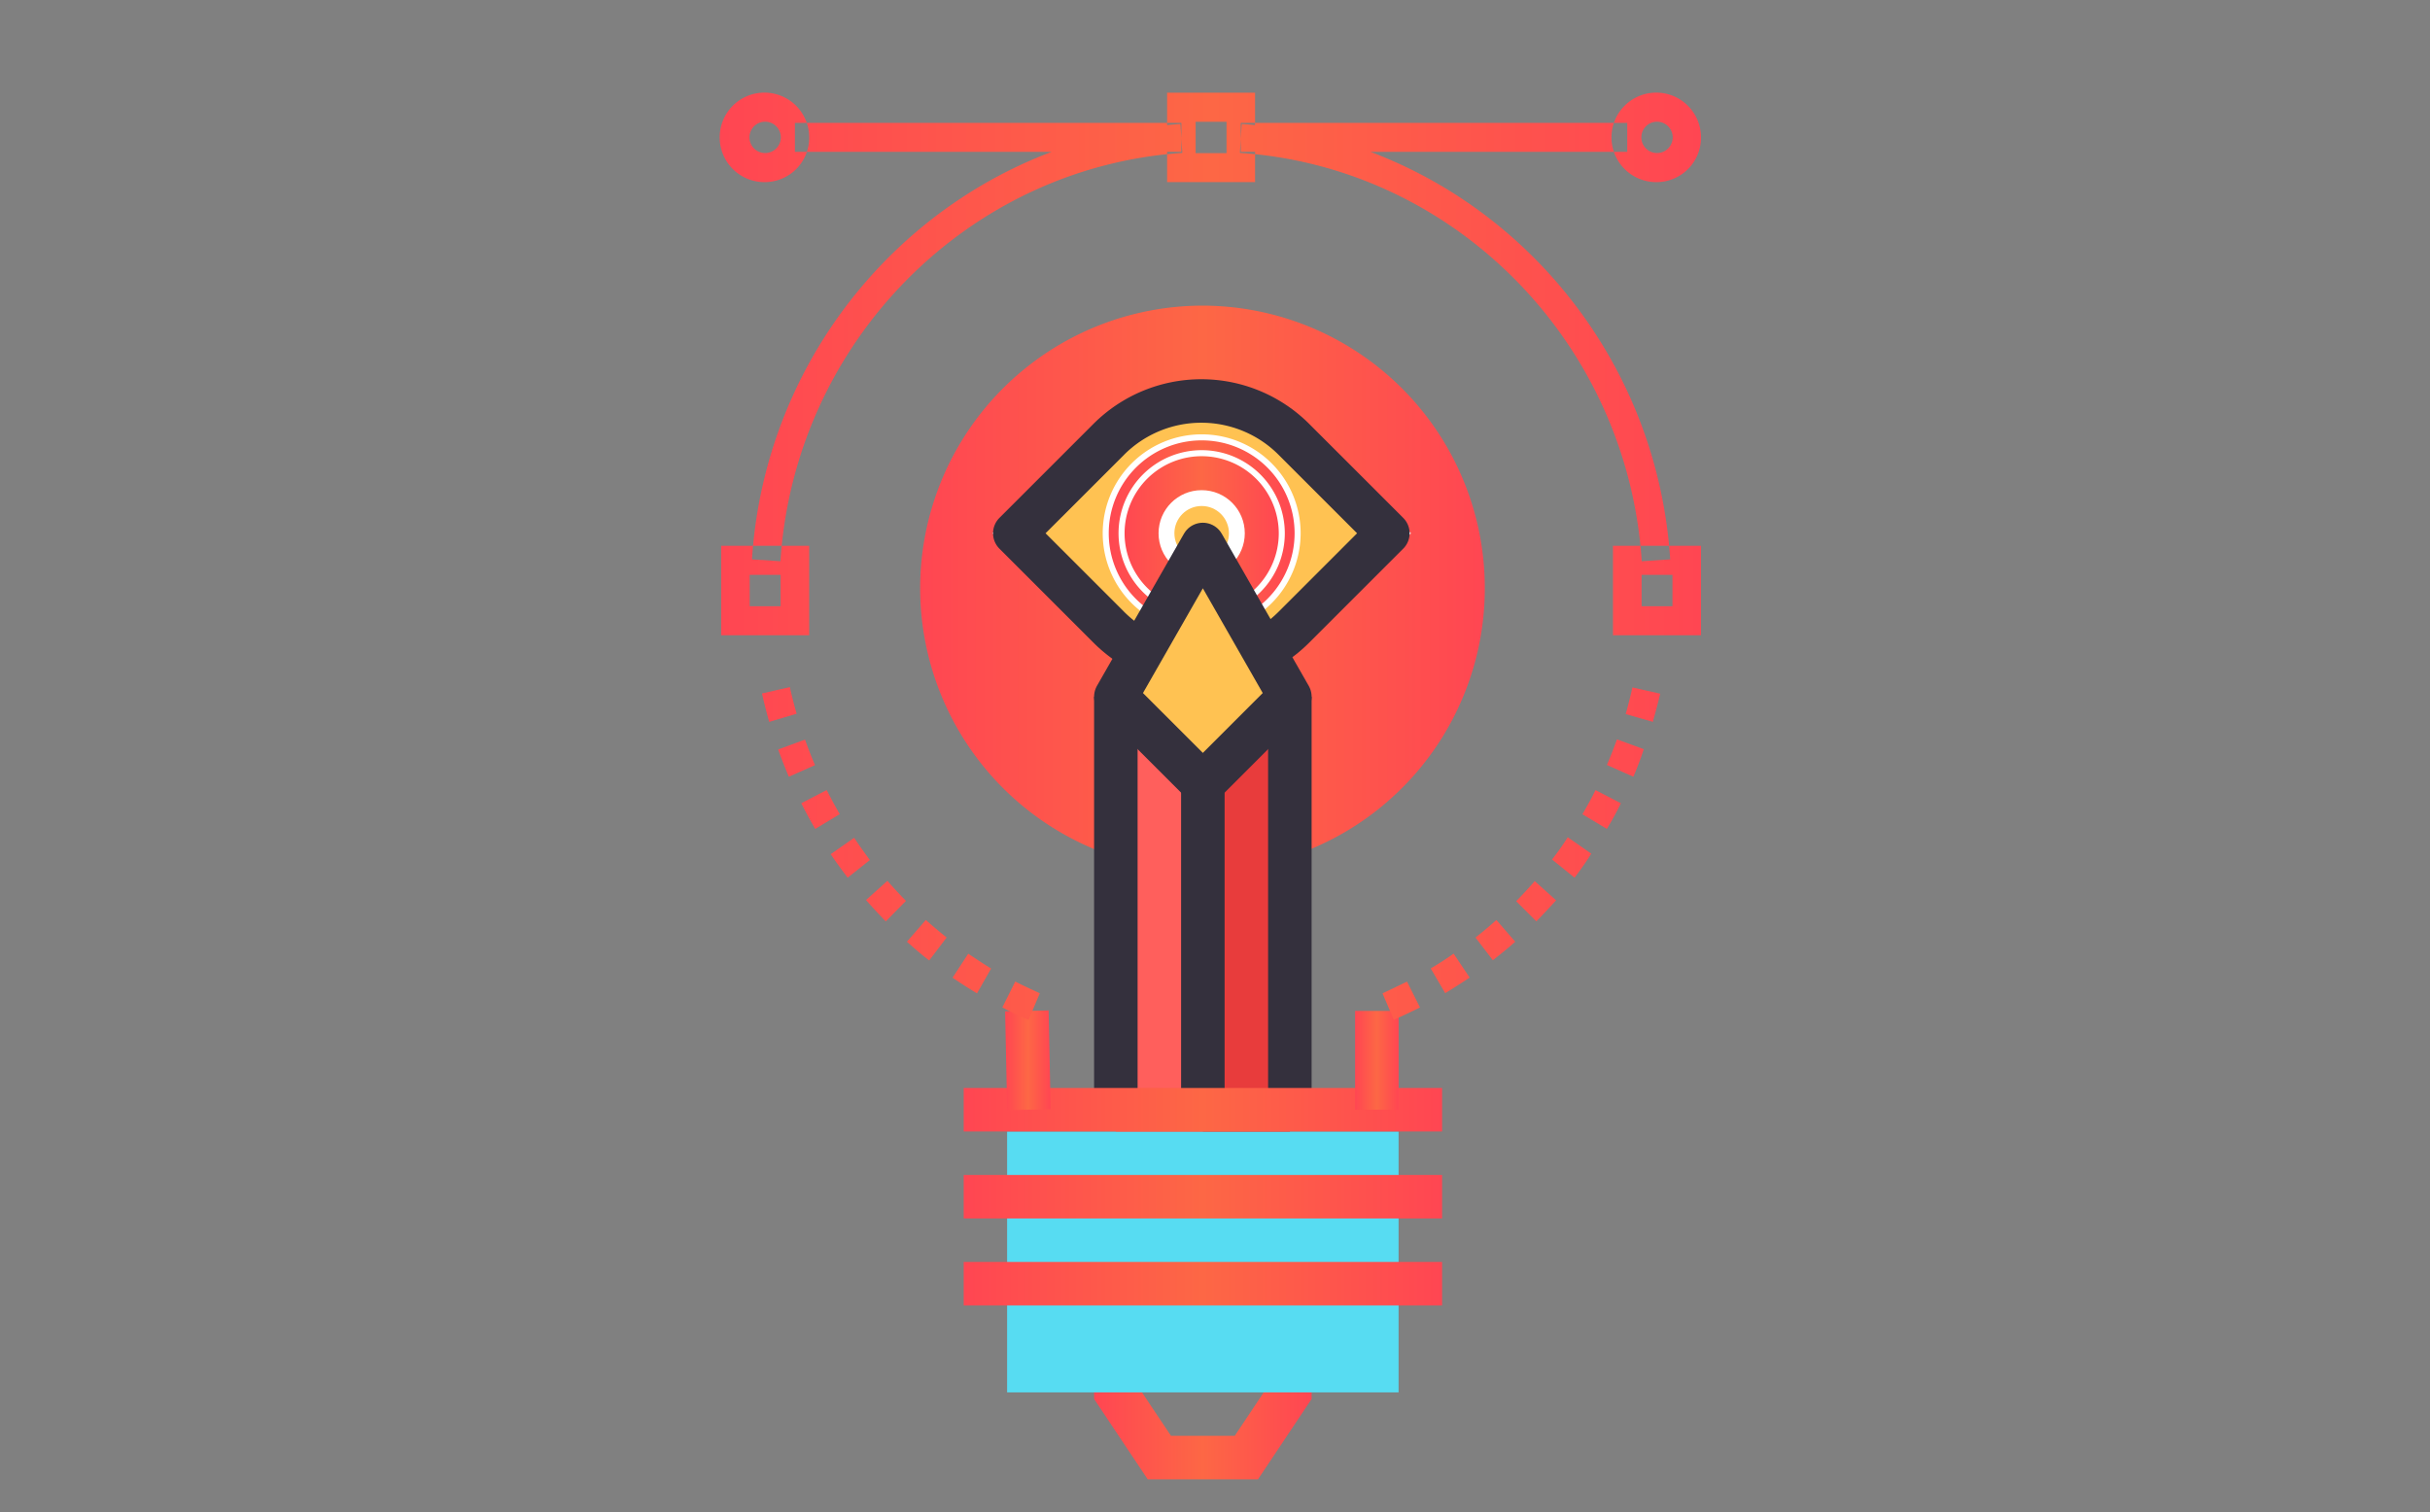 <svg id="Calque_2" data-name="Calque 2" xmlns="http://www.w3.org/2000/svg" xmlns:xlink="http://www.w3.org/1999/xlink" width="310" height="193" viewBox="0 0 310 193">
  <rect x="0" y="0" width="310" height="193" fill="#808080" stroke="none"/>
  <defs>
    <style>
      .cls-1, .cls-11, .cls-12, .cls-13, .cls-14, .cls-15, .cls-16 {
        fill: none;
      }

      .cls-1, .cls-11, .cls-12, .cls-13, .cls-14, .cls-15, .cls-16, .cls-6, .cls-7 {
        stroke-miterlimit: 10;
      }

      .cls-1, .cls-11, .cls-12, .cls-13, .cls-14, .cls-15, .cls-16, .cls-5 {
        stroke-width: 5.55px;
      }

      .cls-1 {
        stroke: url(#site_graphizen);
      }

      .cls-2 {
        fill: url(#site_graphizen-2);
      }

      .cls-3 {
        fill: #57dcf2;
      }

      .cls-4 {
        fill: #fff;
      }

      .cls-5, .cls-8 {
        fill: #ffc252;
      }

      .cls-11, .cls-5 {
        stroke: #34303d;
      }

      .cls-5 {
        stroke-linejoin: round;
      }

      .cls-6, .cls-7 {
        stroke: #fff;
        stroke-width: 0.77px;
      }

      .cls-6 {
        fill: url(#site_graphizen-3);
      }

      .cls-7 {
        fill: url(#site_graphizen-4);
      }

      .cls-9 {
        fill: #ff5f5c;
      }

      .cls-10 {
        fill: #e83c3c;
      }

      .cls-12 {
        stroke: url(#site_graphizen-5);
      }

      .cls-13 {
        stroke: url(#site_graphizen-6);
      }

      .cls-14 {
        stroke: url(#site_graphizen-7);
      }

      .cls-15 {
        stroke: url(#site_graphizen-8);
      }

      .cls-16 {
        stroke: url(#site_graphizen-9);
      }

      .cls-17 {
        fill: url(#site_graphizen-10);
      }
    </style>
    <linearGradient id="site_graphizen" data-name="site graphizen" x1="139.58" y1="180.45" x2="167.32" y2="180.45" gradientUnits="userSpaceOnUse">
      <stop offset="0" stop-color="#ff4652"/>
      <stop offset="0.5" stop-color="#fd6745"/>
      <stop offset="1" stop-color="#ff4652"/>
    </linearGradient>
    <linearGradient id="site_graphizen-2" x1="117.39" y1="74.15" x2="189.52" y2="74.15" xlink:href="#site_graphizen"/>
    <linearGradient id="site_graphizen-3" x1="141.06" y1="68.05" x2="165.54" y2="68.05" xlink:href="#site_graphizen"/>
    <linearGradient id="site_graphizen-4" x1="143.08" y1="68.05" x2="163.52" y2="68.05" xlink:href="#site_graphizen"/>
    <linearGradient id="site_graphizen-5" x1="122.94" y1="141.61" x2="183.97" y2="141.61" xlink:href="#site_graphizen"/>
    <linearGradient id="site_graphizen-6" x1="122.94" y1="152.71" x2="183.97" y2="152.71" xlink:href="#site_graphizen"/>
    <linearGradient id="site_graphizen-7" x1="122.94" y1="163.81" x2="183.97" y2="163.81" xlink:href="#site_graphizen"/>
    <linearGradient id="site_graphizen-8" x1="128.23" y1="135.31" x2="134.03" y2="135.31" xlink:href="#site_graphizen"/>
    <linearGradient id="site_graphizen-9" x1="172.87" y1="135.31" x2="178.42" y2="135.31" xlink:href="#site_graphizen"/>
    <linearGradient id="site_graphizen-10" x1="92" y1="70.99" x2="217" y2="70.99" xlink:href="#site_graphizen"/>
  </defs>
  <title>icone-agence-vision-creative-ok</title>
  <g>
    <polyline class="cls-1" points="164.55 172.13 164.55 177.68 159 186 147.9 186 142.35 177.68 142.35 172.13"/>
    <path class="cls-2" d="M153.45,39a36.06,36.06,0,0,0-11.1,70.37V88.9L154,98l10.55-9.1v20.44A36.06,36.06,0,0,0,153.45,39Z"/>
    <rect class="cls-3" x="128.48" y="144.39" width="49.94" height="33.29"/>
    <g>
      <g>
        <path class="cls-4" d="M153.3,87a18.59,18.59,0,0,1-13.22-5.48L126.61,68.05l13.47-13.48a18.72,18.72,0,0,1,26.45,0L180,68.05,166.53,81.52A18.61,18.61,0,0,1,153.3,87Z"/>
        <path class="cls-5" d="M129.46,68.05l12,12a16.67,16.67,0,0,0,23.59,0l12-12-12-12a16.69,16.69,0,0,0-23.59,0Z"/>
      </g>
      <g>
        <path class="cls-6" d="M153.3,80.29a12.24,12.24,0,1,1,12.24-12.24A12.25,12.25,0,0,1,153.3,80.29Z"/>
        <path class="cls-7" d="M153.3,57.83a10.22,10.22,0,1,0,10.22,10.22A10.23,10.23,0,0,0,153.3,57.83Z"/>
      </g>
      <g>
        <circle class="cls-4" cx="153.3" cy="68.05" r="5.5"/>
        <circle class="cls-8" cx="153.3" cy="68.05" r="3.48"/>
      </g>
    </g>
    <g>
      <polygon class="cls-9" points="153.45 100 142.35 88.9 142.35 144.39 153.45 144.39 153.45 100"/>
      <polygon class="cls-10" points="153.45 100 164.55 88.9 164.55 144.39 153.45 144.39 153.45 100"/>
      <line class="cls-11" x1="142.35" y1="88.9" x2="142.35" y2="141.61"/>
      <line class="cls-11" x1="164.55" y1="141.61" x2="164.55" y2="88.9"/>
      <line class="cls-11" x1="153.45" y1="141.61" x2="153.45" y2="100"/>
      <polygon class="cls-5" points="153.45 100 142.35 88.9 153.45 69.48 164.55 88.9 153.45 100"/>
    </g>
    <polyline class="cls-12" points="122.94 141.61 153.45 141.61 183.97 141.61"/>
    <polyline class="cls-13" points="122.94 152.71 153.45 152.71 183.97 152.71"/>
    <polyline class="cls-14" points="122.94 163.81 153.45 163.81 183.97 163.81"/>
    <path class="cls-15" d="M131.26,141.61,131,129"/>
    <path class="cls-16" d="M175.65,129v12.61"/>
  </g>
  <path class="cls-17" d="M213.07,71.38c-1.92-29.72-25.42-53.61-54.66-55.56l-.23,3.69c27.42,1.84,49.45,24.24,51.26,52.11ZM150.83,19.51l-.24-3.69c-29.24,1.95-52.74,25.84-54.66,55.56l3.63.24C101.37,43.75,123.41,21.35,150.83,19.51ZM131.21,130.15c-1.13-.5-2.25-1-3.34-1.6l1.65-3.3c1,.53,2.08,1,3.13,1.5Zm46.61,0-1.45-3.39c1-.47,2.1-1,3.13-1.5l1.65,3.3C180.06,129.1,178.94,129.64,177.82,130.13Zm-53.18-3.39c-1.06-.63-2.11-1.31-3.12-2l2-3.06c1,.66,1.93,1.29,2.92,1.89Zm59.74,0-1.86-3.18c1-.59,2-1.23,2.92-1.89l2.05,3.06C186.47,125.42,185.42,126.1,184.38,126.73Zm-65.84-4.2c-1-.76-1.92-1.57-2.84-2.39l2.41-2.78c.86.77,1.76,1.53,2.66,2.24Zm71.93,0-2.24-2.92c.91-.72,1.81-1.47,2.67-2.24l2.4,2.77C192.39,121,191.43,121.75,190.47,122.52ZM113,117.58c-.86-.89-1.71-1.8-2.52-2.73l2.73-2.45c.76.87,1.55,1.73,2.37,2.56Zm83,0L193.42,115c.81-.83,1.61-1.69,2.37-2.56l2.73,2.45C197.71,115.77,196.86,116.69,196,117.57ZM108.14,112c-.76-1-1.49-2-2.17-3l3-2.09c.65,1,1.33,1.92,2,2.84Zm92.73,0L198,109.68c.71-.92,1.39-1.87,2-2.84l3,2.09C202.35,110,201.62,111,200.87,112ZM104,105.78c-.63-1.07-1.22-2.17-1.78-3.28l3.24-1.68c.52,1,1.08,2.07,1.67,3.07Zm101,0-3.13-1.88c.59-1,1.15-2,1.67-3.08l3.24,1.68C206.25,103.59,205.65,104.69,205,105.76ZM100.63,99.12c-.48-1.14-.94-2.31-1.36-3.48l3.43-1.26c.39,1.1.82,2.2,1.27,3.26Zm107.75,0L205,97.62c.45-1.07.88-2.17,1.28-3.27l3.42,1.25C209.32,96.78,208.86,98,208.38,99.09Zm-110.25-7c-.34-1.19-.65-2.41-.92-3.63l3.55-.81c.26,1.14.55,2.29.87,3.4Zm112.75,0-3.49-1c.32-1.12.61-2.27.86-3.4l3.55.8C211.53,89.62,211.22,90.84,210.88,92ZM160.11,23.24H148.89V11.83h11.22Zm-7.58-3.7h3.94v-4h-3.94Zm-49.3,61.52H92V69.65h11.23Zm-7.59-3.7h3.94v-4H95.64ZM217,81.06H205.77V69.65H217Zm-7.58-3.7h3.94v-4h-3.94Zm-1.83-61.68h-49.3v3.7h49.3Zm-56.88,0h-49.3v3.7h49.3Zm-53.1,7.56a5.71,5.71,0,1,1,5.62-5.7A5.67,5.67,0,0,1,97.61,23.24Zm0-7.71a2,2,0,1,0,2,2A2,2,0,0,0,97.61,15.53Zm113.78,7.71a5.71,5.71,0,1,1,5.61-5.7A5.67,5.67,0,0,1,211.39,23.24Zm0-7.71a2,2,0,1,0,2,2A2,2,0,0,0,211.39,15.53Z"/>
</svg>
